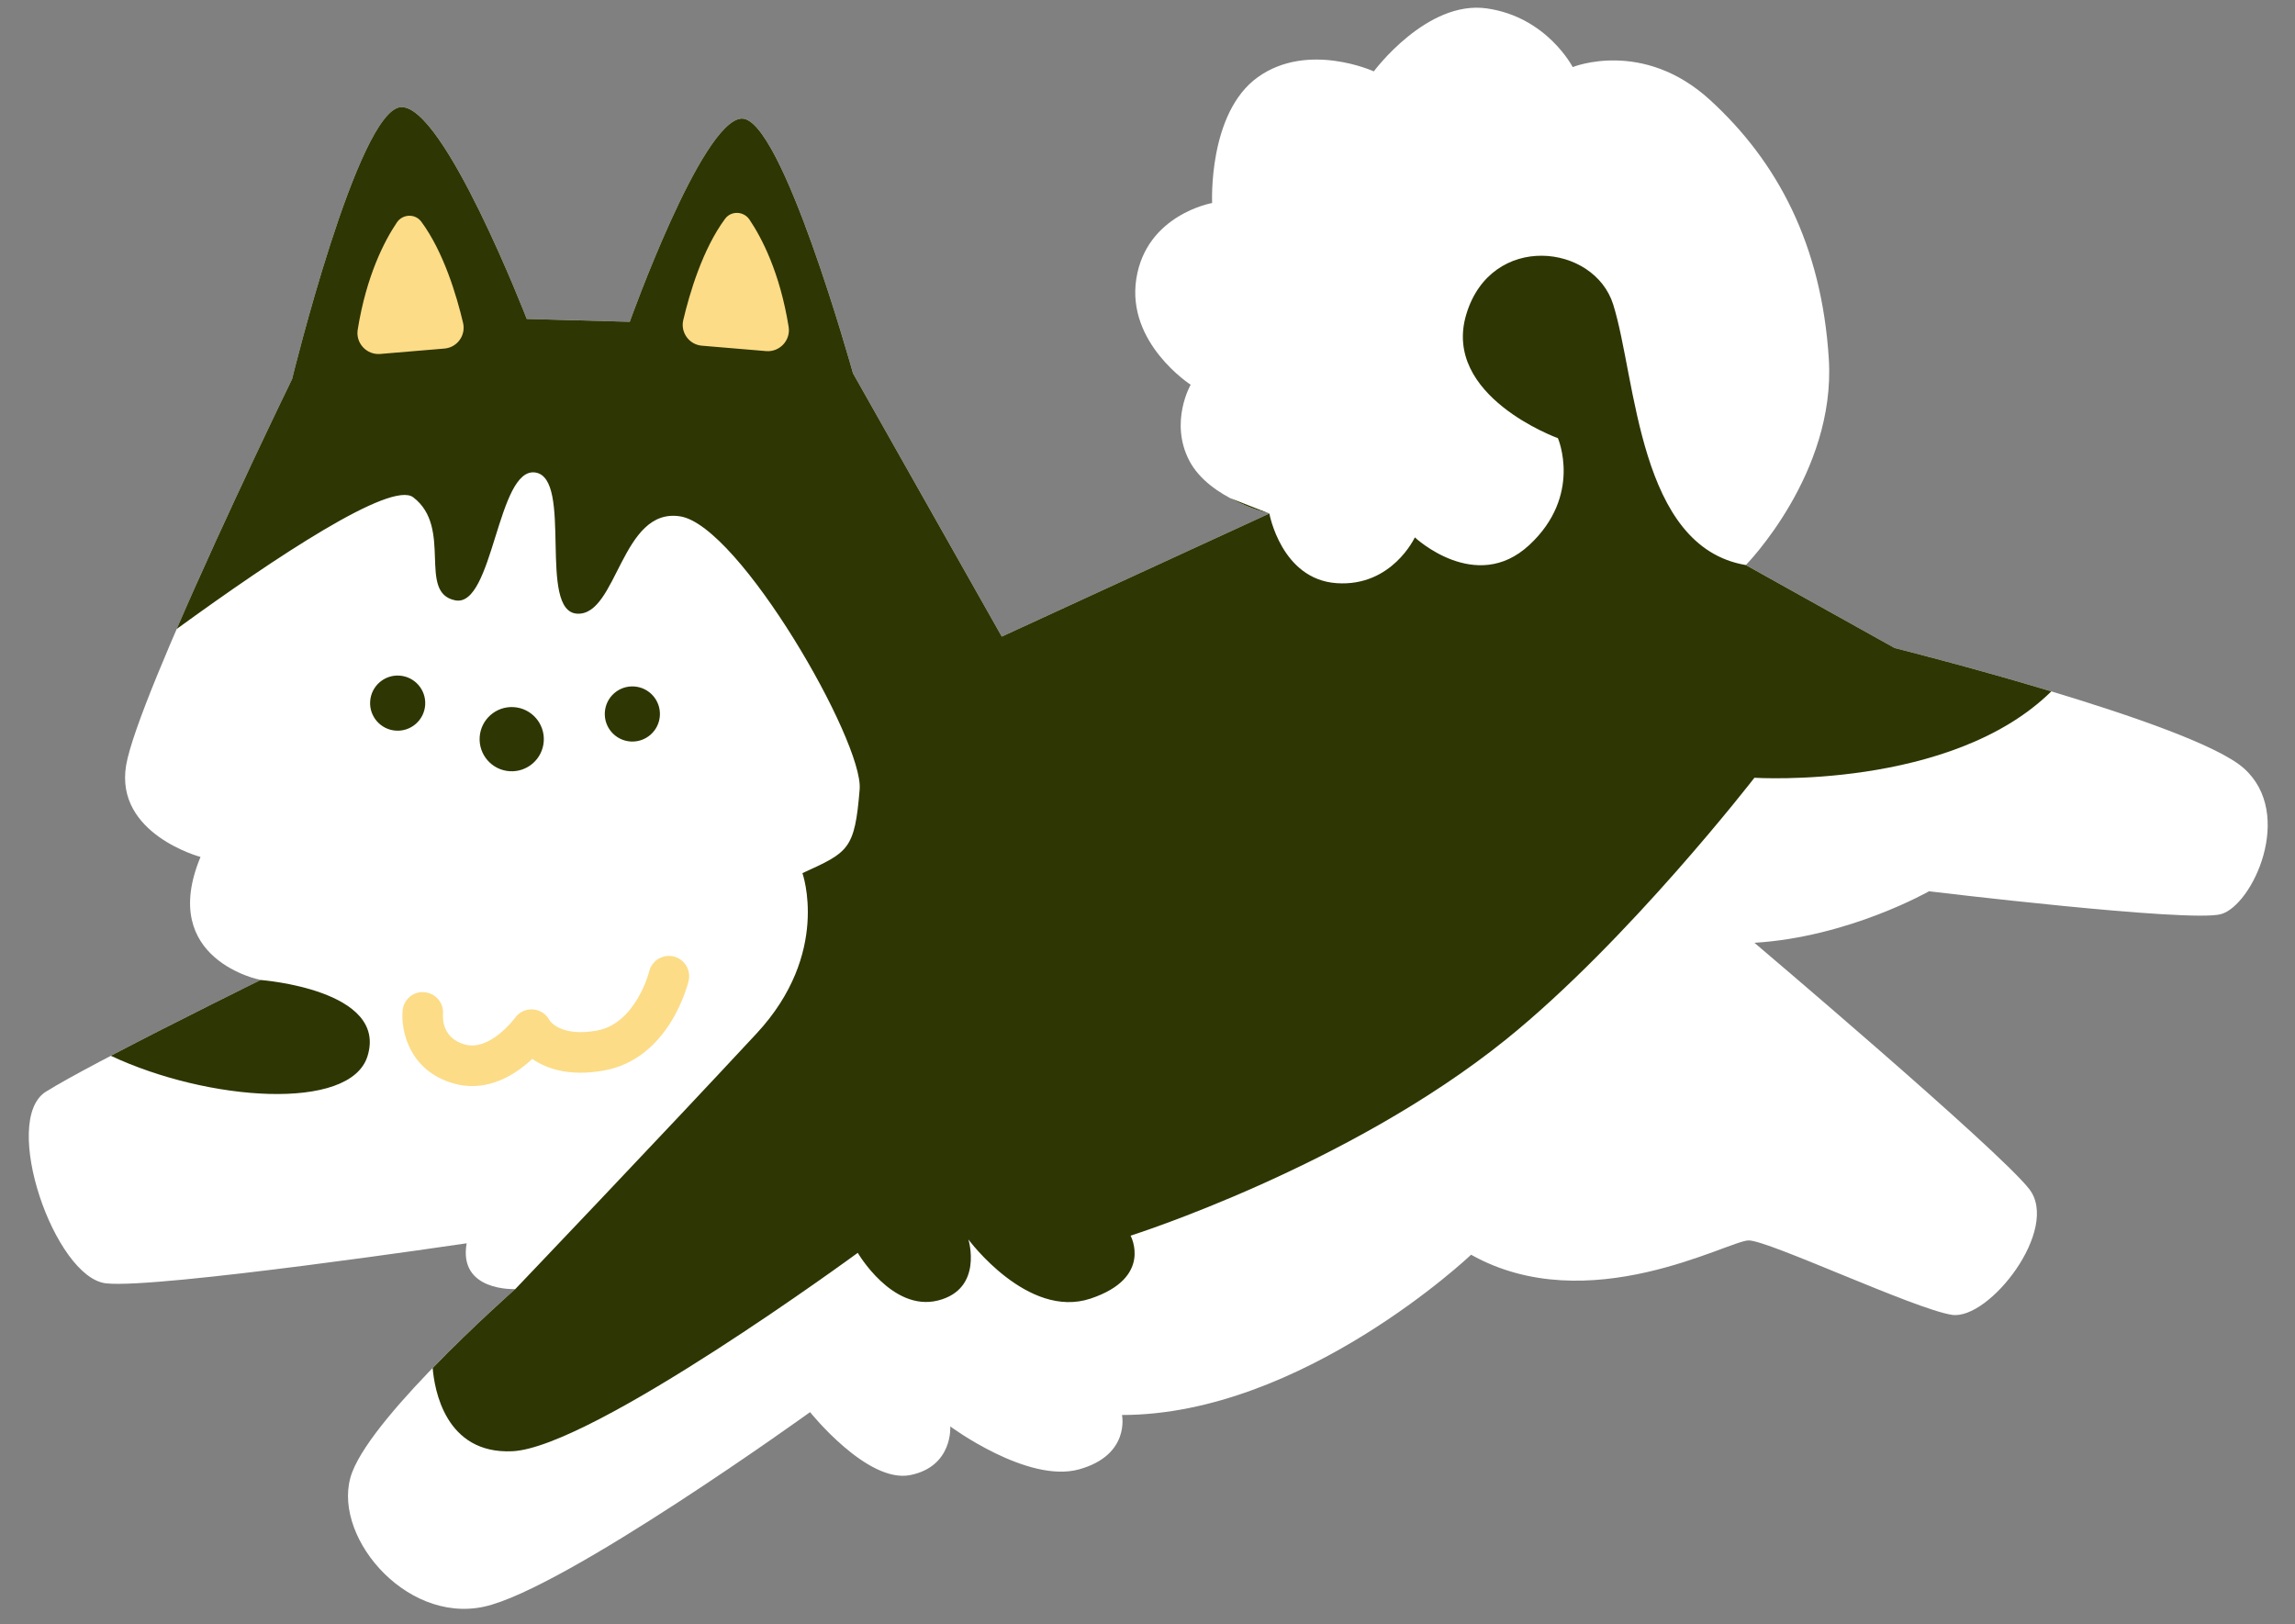 <?xml version="1.0" encoding="UTF-8" standalone="no"?><svg xmlns="http://www.w3.org/2000/svg" xmlns:xlink="http://www.w3.org/1999/xlink" fill="#000000" height="400.6" preserveAspectRatio="xMidYMid meet" version="1" viewBox="-7.1 -1.9 566.1 400.6" width="566.1" zoomAndPan="magnify"><rect x="-7.1" y="-1.9" width="566.1" height="400.6" fill="#808080" stroke="none"/><g id="change1_1"><path d="M64.953,91.588c0,0,16.235-66.353,26.823-67.059s31.059,52.235,31.059,52.235l25.412,0.706 c0,0,17.647-49.412,27.529-50.118c9.882-0.706,27.529,62.823,27.529,62.823l36.706,64.941l66-30.353c0,0-14.824-3.529-19.765-13.059 S286.599,93,286.599,93s-15.882-10.235-13.412-26.118s18.706-18.706,18.706-18.706s-1.059-22.235,11.294-31.059 c12.353-8.824,28.588-1.412,28.588-1.412s13.059-17.647,27.882-15.529c14.823,2.118,21.176,14.471,21.176,14.471 s17.294-7.059,33.882,8.118s27.529,35.647,29.294,63.882c1.765,28.235-20.471,50.823-20.471,50.823l36.706,20.471 c0,0,73.412,18.353,86.117,29.647c12.706,11.294,2.118,33.882-5.647,36c-7.765,2.118-72-5.647-72-5.647 s-19.765,11.294-43.059,12.706c0,0,60,50.823,67.765,60.706s-9.882,32.471-19.059,31.059c-9.176-1.412-45.176-18.353-50.118-18.353 s-39.529,19.765-68.47,3.529c0,0-41.647,39.529-86.117,39.529c0,0,2.118,9.882-10.588,13.412 c-12.706,3.529-31.765-10.588-31.765-10.588s0.706,9.882-9.882,12c-10.588,2.118-24.706-15.529-24.706-15.529 s-60.706,43.765-80.47,48c-19.765,4.235-38.118-18.353-32.471-33.176c5.647-14.823,40.235-45.176,40.235-45.176 s-14.118,0.706-12-11.294c0,0-76.235,11.294-88.941,9.882s-26.118-40.235-14.823-47.294c11.294-7.059,52.941-27.529,52.941-27.529 s-25.412-4.941-14.823-30.353c0,0-21.176-5.647-18.353-22.588S64.953,91.588,64.953,91.588z" fill="#ffffff"/></g><g id="change2_1"><path d="M109.38,265.991c-1.484,0-3.03-0.2-4.624-0.659c-10.979-3.135-13.008-13.135-12.546-17.983 c0.261-2.749,2.71-4.829,5.452-4.502c2.732,0.259,4.741,2.671,4.509,5.4c-0.095,1.382,0.024,5.957,5.332,7.471 c6.233,1.821,12.38-6.479,12.439-6.562c1.021-1.421,2.695-2.222,4.465-2.07c1.743,0.142,3.293,1.172,4.077,2.739 c0.022,0.02,2.576,4.087,11.589,2.49c9.67-1.729,12.922-14.448,12.952-14.58c0.632-2.686,3.328-4.336,6.013-3.721 c2.688,0.635,4.355,3.325,3.723,6.016c-0.186,0.781-4.705,19.233-20.93,22.129c-8.582,1.533-14.197-0.483-17.634-2.866 C120.881,262.388,115.669,265.991,109.38,265.991z" fill="#fcdc87"/></g><g id="change3_1"><path d="M20.24,258.518c16.185-8.487,36.948-18.695,36.948-18.695s31.53,2.353,26.353,18.824 C79.242,272.324,44.156,269.746,20.24,258.518z M306.011,124.764l-9.689-3.799C301.311,123.645,306.011,124.764,306.011,124.764z M57.188,239.823l-2.17-0.592C56.331,239.652,57.188,239.823,57.188,239.823z M119.305,356.058 c19.765-0.941,85.176-48.941,85.176-48.941s8.47,14.588,19.765,11.765c11.294-2.823,7.529-15.059,7.529-15.059 s14.588,19.765,30.117,14.588c15.529-5.176,9.883-15.529,9.883-15.529s53.647-16.941,92.706-48.47 c30.099-24.297,61.176-64.471,61.176-64.471s48.446,3.097,73.234-21.305c-20.076-6.052-38.646-10.695-38.646-10.695l-36.706-20.47 c-26.588-4.471-26.977-45.902-32.706-64.235c-4.706-15.059-30.118-17.882-36.235,2.353s22.588,30.588,22.588,30.588 s6.118,14.118-7.059,26.353c-13.177,12.235-28.235-1.882-28.235-1.882s-5.647,12.235-19.294,11.294 c-13.647-0.941-16.588-17.177-16.588-17.177l-66,30.353l-36.706-64.941c0,0-17.647-63.529-27.53-62.823 c-9.882,0.706-27.529,50.117-27.529,50.117l-25.412-0.706c0,0-20.471-52.941-31.059-52.235 c-10.588,0.706-26.823,67.059-26.823,67.059s-16.388,33.687-28.469,61.66c24.453-17.771,52.905-36.634,58.351-32.484 c9.882,7.529,0.941,23.529,10.353,25.412c9.412,1.882,10.353-32.941,19.765-31.529c9.412,1.412,0.471,34.353,10.353,34.823 c9.882,0.471,10.823-26.353,25.412-24c14.588,2.353,45.176,55.529,44.235,67.294c-1.201,15.018-2.823,15.529-14.118,20.706 c0,0,7.059,19.765-11.294,39.529c-23.507,25.315-59.529,63.058-59.529,63.058s-10.172,8.94-20.383,19.474 C100.045,340.684,102.669,356.85,119.305,356.058z" fill="#2e3603"/></g><g id="change4_1"><path d="M161.442,77.034c1.564-6.63,4.777-17.485,10.305-24.96c1.511-2.043,4.599-1.918,6.02,0.188 c2.994,4.436,7.499,12.983,9.666,26.465c0.531,3.303-2.214,6.254-5.547,5.974l-15.852-1.332 C162.883,83.104,160.716,80.112,161.442,77.034z M107.123,77.739c-1.564-6.63-4.777-17.485-10.305-24.96 c-1.511-2.043-4.599-1.918-6.02,0.188c-2.994,4.436-7.499,12.983-9.666,26.465c-0.531,3.303,2.214,6.254,5.547,5.974l15.852-1.332 C105.682,83.81,107.849,80.818,107.123,77.739z" fill="#fcdc87"/></g><g id="change5_1"><path d="M97.777,171.969c-0.242,3.748-3.477,6.59-7.224,6.348s-6.59-3.477-6.348-7.224 c0.242-3.748,3.477-6.59,7.224-6.348S98.02,168.221,97.777,171.969z M149.319,167.423c-3.748-0.242-6.982,2.6-7.224,6.348 c-0.242,3.748,2.6,6.982,6.348,7.224c3.748,0.242,6.982-2.6,7.224-6.348C155.909,170.9,153.067,167.665,149.319,167.423z M119.634,172.518c-4.365-0.282-8.132,3.028-8.414,7.393c-0.282,4.365,3.028,8.132,7.393,8.414c4.365,0.282,8.132-3.028,8.414-7.393 C127.309,176.567,123.999,172.8,119.634,172.518z" fill="#2e3603"/></g></svg>